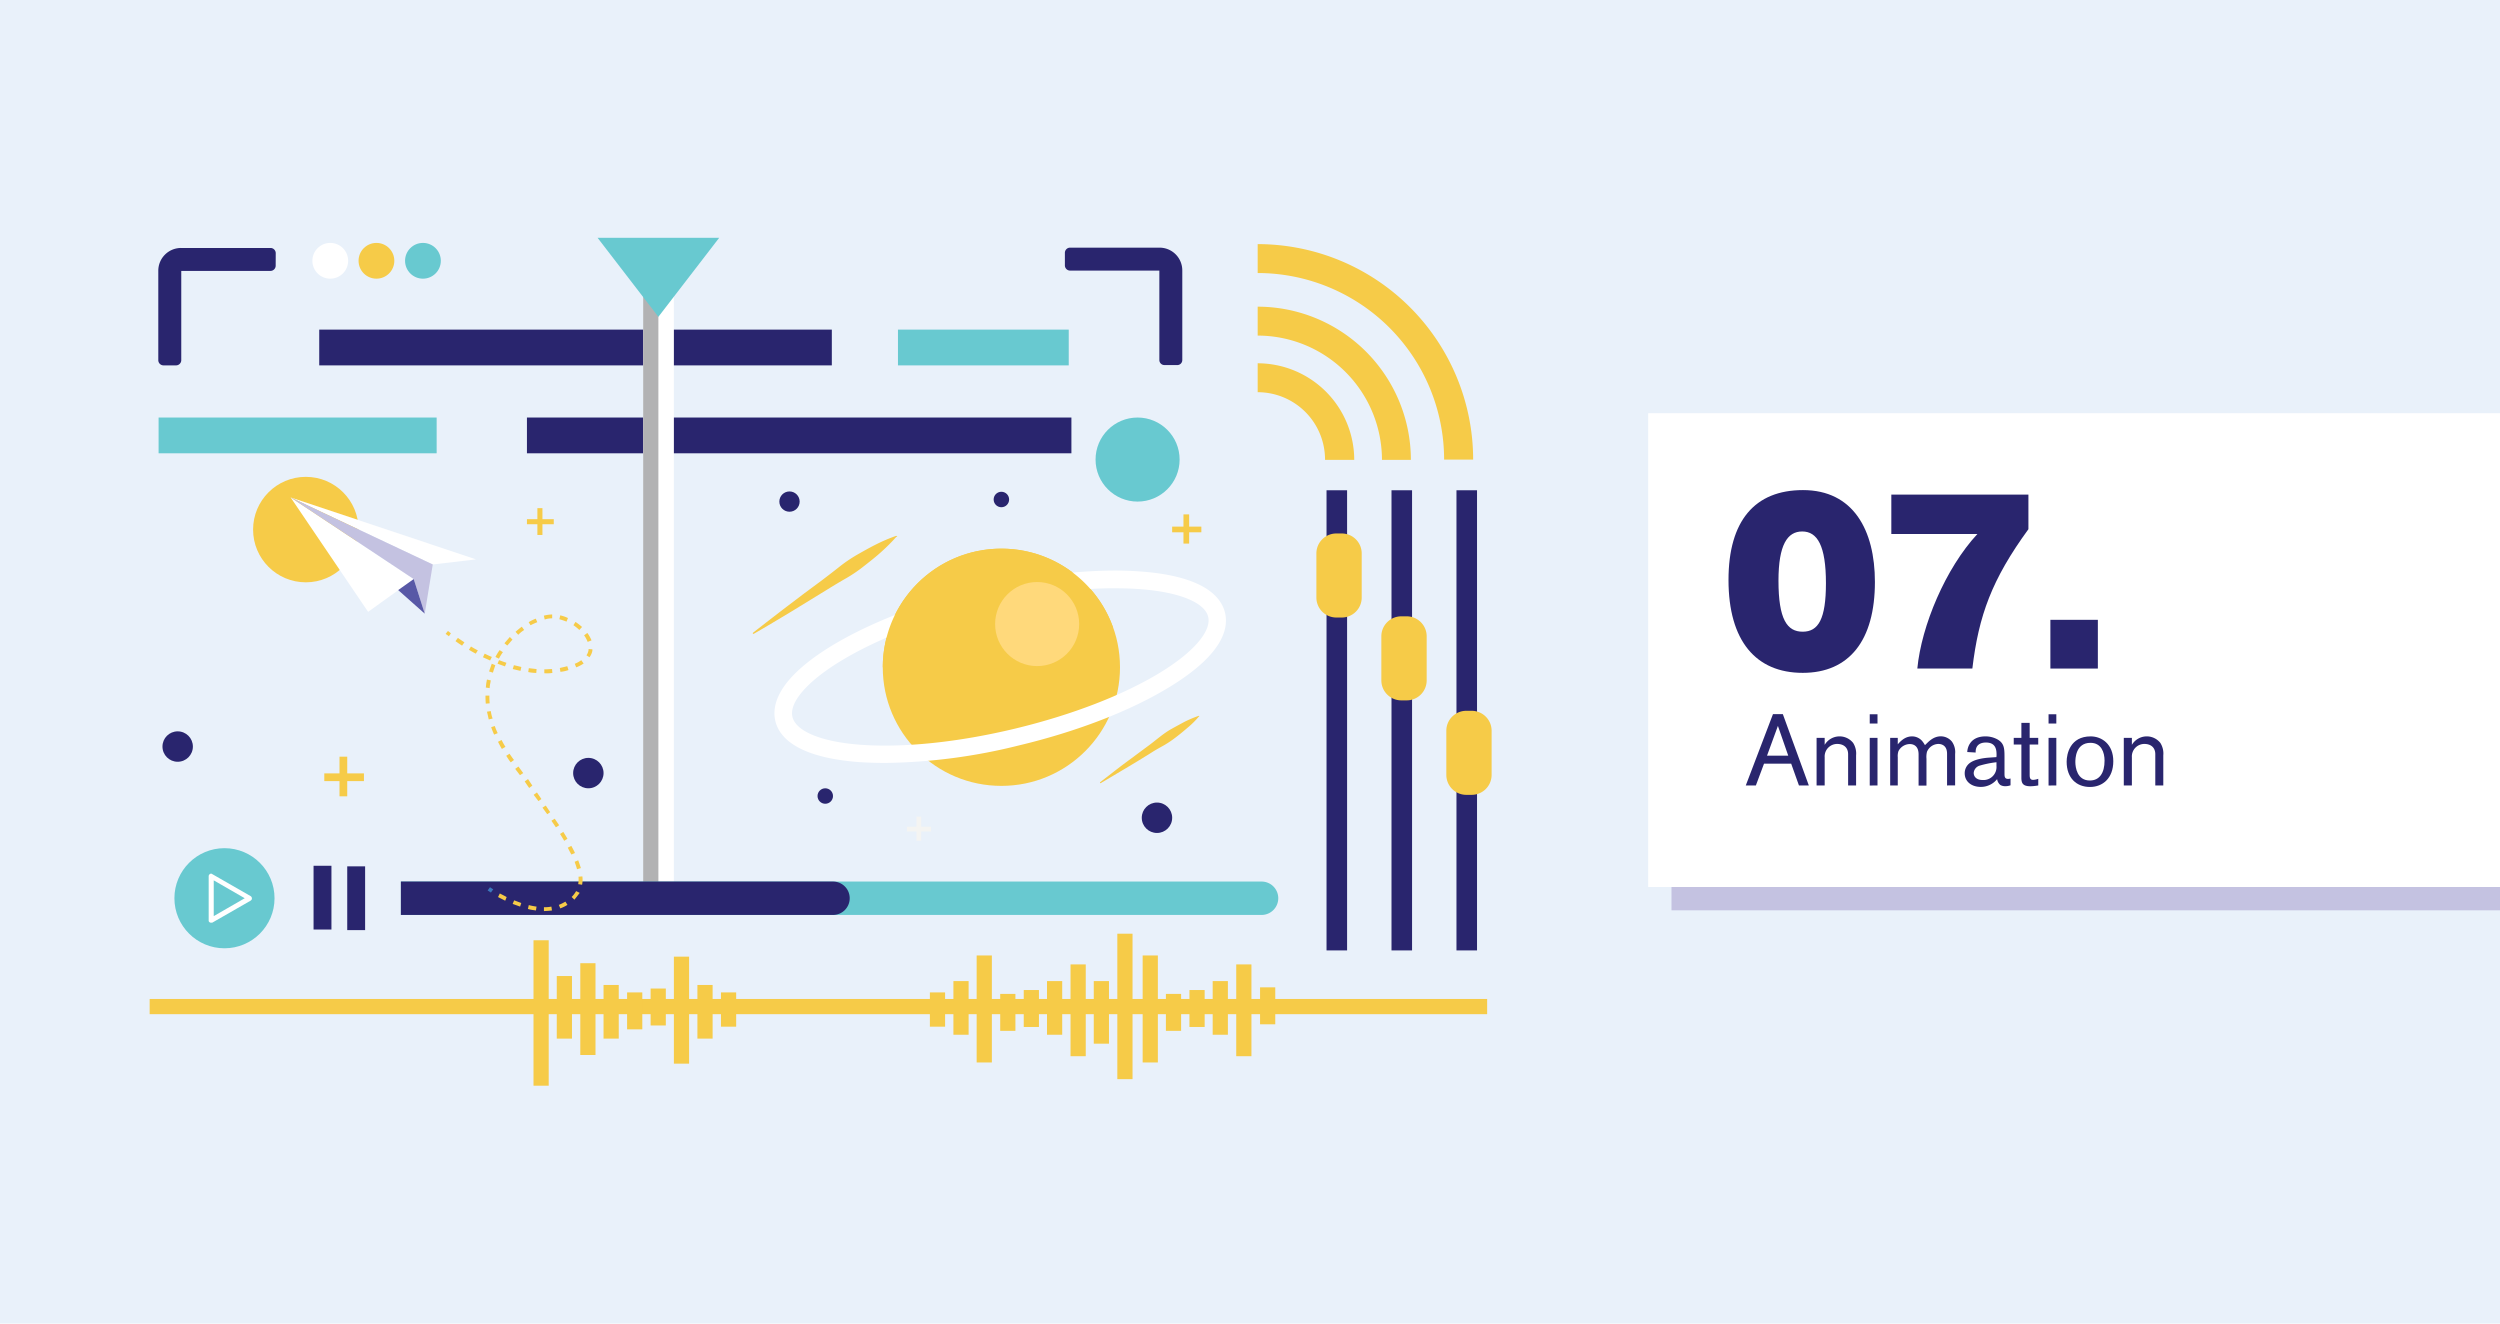 <svg viewBox="0 0 850 450" xmlns="http://www.w3.org/2000/svg"><path d="m0-24.37h850v499.37h-850z" fill="#e9f1fa"/><circle cx="103.98" cy="180.06" fill="#f6cb48" r="17.93"/><path d="m427.61 133.35v-9.83a32.88 32.88 0 0 1 32.83 32.83h-9.93a22.89 22.89 0 0 0 -22.9-23z" fill="#f6cb48"/><path d="m427.61 114.1v-9.83a52.14 52.14 0 0 1 52.09 52.08h-9.83a42.3 42.3 0 0 0 -42.26-42.25z" fill="#f6cb48"/><path d="m427.61 92.82v-9.82a73.3 73.3 0 0 1 73.26 73.26h-9.87a63.46 63.46 0 0 0 -63.43-63.43z" fill="#f6cb48"/><circle cx="76.32" cy="305.4" fill="#68c9d0" r="17.02"/><path d="m71.76 313.71a.63.63 0 0 1 -.41-.1.68.68 0 0 1 -.4-.71v-15a.87.87 0 0 1 .4-.71.62.62 0 0 1 .81 0l13.07 7.5a.94.94 0 0 1 .31 1.22l-.31.3-13.07 7.5zm.91-14.39v12.16l10.54-6.08z" fill="#fff"/><path d="m50.88 339.65h454.75v5.17h-454.75z" fill="#f6cb48"/><path d="m181.39 319.69h5.17v49.45h-5.17z" fill="#f6cb48"/><path d="m229.12 325.26h5.17v36.38h-5.17z" fill="#f6cb48"/><path d="m197.3 327.49h5.17v31.21h-5.17z" fill="#f6cb48"/><path d="m189.3 331.85h5.17v21.28h-5.17z" fill="#f6cb48"/><path d="m237.12 334.89h5.17v18.24h-5.17z" fill="#f6cb48"/><path d="m245.13 337.42h5.17v11.65h-5.17z" fill="#f6cb48"/><path d="m179.16 141.96h185.12v12.16h-185.12z" fill="#29256e"/><path d="m108.54 112.07h174.28v12.16h-174.28z" fill="#29256e"/><path d="m305.31 112.07h58.06v12.16h-58.06z" fill="#68c9d0"/><g fill="#f6cb48"><path d="m205.2 334.89h5.17v18.24h-5.17z"/><path d="m213.21 337.42h5.17v12.56h-5.17z"/><path d="m221.21 336.1h5.17v12.56h-5.17z"/><path d="m379.89 317.46h5.17v49.45h-5.17z"/><path d="m332.06 324.86h5.17v36.38h-5.17z"/><path d="m363.98 327.9h5.17v31.21h-5.17z"/><path d="m371.88 333.57h5.17v21.28h-5.17z"/><path d="m324.16 333.57h5.17v18.24h-5.17z"/><path d="m316.16 337.42h5.17v11.65h-5.17z"/><path d="m355.98 333.57h5.17v18.24h-5.17z"/><path d="m348.07 336.61h5.17v12.56h-5.17z"/><path d="m340.07 337.93h5.17v12.56h-5.17z"/><path d="m388.5 324.86h5.17v36.38h-5.17z"/><path d="m420.32 327.9h5.17v31.21h-5.17z"/><path d="m412.31 333.57h5.17v18.24h-5.17z"/><path d="m404.41 336.61h5.17v12.56h-5.17z"/><path d="m396.41 337.93h5.17v12.56h-5.17z"/><path d="m428.42 335.7h5.17v12.56h-5.17z"/></g><path d="m218.68 86.03h10.44v219.37h-10.44z" fill="#fff"/><path d="m218.68 86.03h5.17v219.37h-5.17z" fill="#b2b2b3"/><path d="m136.3 299.73h292.63a5.67 5.67 0 0 1 5.68 5.67 5.68 5.68 0 0 1 -5.68 5.68h-292.63z" fill="#68c9d0"/><path d="m136.3 299.73h146.92a5.66 5.66 0 0 1 5.68 5.67 5.67 5.67 0 0 1 -5.68 5.68h-146.92z" fill="#29256e"/><path d="m244.52 80.86h-41.34l20.67 26.86z" fill="#68c9d0"/><path d="m53.92 141.96h94.54v12.16h-94.54z" fill="#68c9d0"/><path d="m93.75 86a1.78 1.78 0 0 0 -1.75-1.69h-30.37a7.74 7.74 0 0 0 -7.81 7.8v30.4a1.78 1.78 0 0 0 1.73 1.72h4.35a1.78 1.78 0 0 0 1.73-1.72v-30.4h30.37a1.78 1.78 0 0 0 1.73-1.72z" fill="#29256e"/><path d="m400.26 124.13a1.71 1.71 0 0 0 1.72-1.72v-30.41a7.74 7.74 0 0 0 -7.8-7.8h-30.4a1.77 1.77 0 0 0 -1.72 1.72v4.36a1.77 1.77 0 0 0 1.72 1.72h30.4v30.4a1.71 1.71 0 0 0 1.72 1.72h4.36z" fill="#29256e"/><circle cx="112.29" cy="88.67" fill="#fff" r="6.08"/><circle cx="127.99" cy="88.67" fill="#f6cb48" r="6.08"/><circle cx="60.41" cy="253.83" fill="#29256e" r="5.17"/><circle cx="393.37" cy="278.04" fill="#29256e" r="5.17"/><circle cx="200.04" cy="262.85" fill="#29256e" r="5.17"/><circle cx="268.43" cy="170.54" fill="#29256e" r="3.45"/><circle cx="340.47" cy="169.83" fill="#29256e" r="2.63"/><circle cx="280.59" cy="270.65" fill="#29256e" r="2.63"/><circle cx="386.78" cy="156.25" fill="#68c9d0" r="14.29"/><circle cx="143.8" cy="88.67" fill="#68c9d0" r="6.08"/><path d="m451.02 166.69h6.99v156.45h-6.99z" fill="#29256e"/><path d="m454.36 181.38h1.83a6.79 6.79 0 0 1 6.79 6.79v15a6.79 6.79 0 0 1 -6.79 6.79h-1.83a6.79 6.79 0 0 1 -6.79-6.79v-15a6.79 6.79 0 0 1 6.79-6.79z" fill="#f6cb48"/><path d="m473.11 166.69h6.99v156.45h-6.99z" fill="#29256e"/><path d="m476.45 209.55h1.83a6.79 6.79 0 0 1 6.79 6.79v15a6.79 6.79 0 0 1 -6.79 6.79h-1.83a6.79 6.79 0 0 1 -6.79-6.79v-15a6.79 6.79 0 0 1 6.79-6.79z" fill="#f6cb48"/><path d="m495.2 166.69h6.99v156.45h-6.99z" fill="#29256e"/><path d="m498.54 241.67h1.83a6.79 6.79 0 0 1 6.78 6.79v15a6.79 6.79 0 0 1 -6.78 6.79h-1.83a6.79 6.79 0 0 1 -6.79-6.79v-15a6.79 6.79 0 0 1 6.79-6.79z" fill="#f6cb48"/><circle cx="340.47" cy="226.87" fill="#f6cb48" r="40.33"/><path d="m301 259.4q-4.71 0-9.12-.3c-21-1.63-27-8.52-28.27-14s.91-14.28 18.84-25.33c13.07-8 31.31-15.1 51.17-19.86s39.32-6.79 54.62-5.57c21 1.62 26.95 8.51 28.27 14s-.91 14.29-18.85 25.23c-13.07 8-31.21 15.1-51.17 19.86a195.91 195.91 0 0 1 -45.49 5.97zm78.08-59.4c-13.07 0-28.37 2-44.08 5.78-19.35 4.66-36.88 11.45-49.45 19.15-11.24 6.89-17.32 14-16.11 18.85 1.22 4.86 9.73 8.41 22.9 9.42 14.7 1.11 33.44-.81 52.79-5.47s36.87-11.43 49.45-19.13c11.25-6.89 17.33-14 16.21-18.85s-9.72-8.41-22.9-9.42q-4.25-.32-8.81-.31z" fill="#fff"/><path d="m300.15 226.87a40.3 40.3 0 0 1 78.22-13.67" fill="#f6cb48"/><path d="m106.61 294.36h6.08v21.68h-6.08z" fill="#29256e"/><path d="m115.43 257.27h2.63v13.48h-2.63z" fill="#f6cb48"/><path d="m110.26 262.95h13.48v2.63h-13.48z" fill="#f6cb48"/><path d="m311.6 277.64h1.62v8.21h-1.62z" fill="#f4f4f2"/><path d="m308.35 281.08h8.21v1.62h-8.21z" fill="#f4f4f2"/><path d="m182.71 172.77h1.72v9.12h-1.72z" fill="#f6cb48"/><path d="m179.16 176.52h9.12v1.72h-9.12z" fill="#f6cb48"/><path d="m402.38 174.89h1.93v9.93h-1.93z" fill="#f6cb48"/><path d="m398.53 179.05h9.93v1.93h-9.93z" fill="#f6cb48"/><path d="m118.06 294.56h6.08v21.68h-6.08z" fill="#29256e"/><path d="m305 182.39c0-.1-.2-.2-.3-.2a57 57 0 0 0 -6.89 2.94c-2.23 1.11-4.36 2.33-6.49 3.54a50.25 50.25 0 0 0 -6.08 4.16c-1.92 1.52-3.85 3-5.77 4.46l-5.88 4.35-5.88 4.46c-3.85 2.94-7.8 6-11.65 9a.37.37 0 0 0 -.1.3.35.35 0 0 0 .3.11c4.26-2.44 8.51-5 12.67-7.5l6.28-3.85 6.28-3.85c2.13-1.32 4.16-2.54 6.28-3.75a49.47 49.47 0 0 0 6.08-4.16c1.93-1.52 3.85-3 5.68-4.66a63.92 63.92 0 0 0 5.27-5.27c.2.13.31.02.2-.08z" fill="#f6cb48"/><path d="m407.75 243.49c0-.1-.1-.1-.2-.1a40 40 0 0 0 -4.76 2c-1.52.81-3 1.62-4.46 2.43s-2.84 1.82-4.15 2.84-2.64 2.12-4.06 3.14l-4.05 3-4.05 3c-2.64 2-5.37 4.15-8 6.18v.2c0 .1.1.1.2.1 2.94-1.72 5.78-3.44 8.72-5.17l4.36-2.63 4.25-2.63c1.42-.92 2.94-1.73 4.36-2.54a35.85 35.85 0 0 0 4.15-2.84c1.32-1 2.64-2.12 3.95-3.24a30 30 0 0 0 3.65-3.65c.09.01.09.01.09-.09z" fill="#f6cb48"/><circle cx="352.63" cy="212.18" fill="#ffd97b" r="14.29"/><path d="m152.62 216.34a9.32 9.32 0 0 0 -1.12-.81l.81-1s.41.31 1 .81z" fill="#f6cb48"/><path d="m181.49 309.45a11.84 11.84 0 0 1 -2-.4l.3-1.32a22 22 0 0 0 2.64.51l-.21 1.32zm3.45.31v-1.32a10.39 10.39 0 0 0 2.53-.2l.2 1.32a25.06 25.06 0 0 1 -2.73.2zm-8.11-1.52-2.53-.91.51-1.22 2.43.91zm-5.06-2-2.44-1.24.61-1.22c.81.41 1.62.81 2.33 1.22zm18.74 2.64-.51-1.22a15 15 0 0 0 2.23-1.11l.71 1.11a13.77 13.77 0 0 1 -2.43 1.19zm4.76-3-.91-.91a9.44 9.44 0 0 0 1.52-2l1.22.61c-.61.81-1.22 1.62-1.83 2.33zm1.32-5.27a10.52 10.52 0 0 0 .1-2.53l1.32-.11a9 9 0 0 1 -.1 2.84zm-.4-5.07c-.21-.81-.51-1.62-.81-2.53l1.21-.51c.3.81.61 1.72.91 2.64zm-1.93-5c-.4-.71-.81-1.52-1.22-2.33l1.22-.61c.41.81.91 1.62 1.22 2.43zm-2.43-4.66c-.41-.71-.91-1.52-1.42-2.33l1.11-.71c.51.81 1 1.62 1.42 2.33zm-2.83-4.59-1.52-2.23 1.12-.71 1.52 2.23zm-2.94-4.46-1.62-2.23 1.12-.71c.5.71 1 1.52 1.52 2.23zm-3-4.46-1.62-2.13 1.12-.81 1.52 2.23zm-3.14-4.46c-.5-.71-1-1.42-1.52-2.23l1.12-.81 1.48 2.23zm-3.14-4.36-1.62-2.12 1.11-.81 1.63 2.23zm-3.14-4.35-.61-.81c-.3-.51-.61-.92-.91-1.42l1.11-.71.92 1.32.6.81zm-3-4.56c-.51-.81-.91-1.62-1.32-2.43l1.22-.61a25 25 0 0 0 1.32 2.33zm-2.64-4.87a26.76 26.76 0 0 1 -1-2.53l1.22-.4a25 25 0 0 0 1 2.43zm-1.83-5.16c-.2-.92-.4-1.83-.6-2.64l1.31-.2a11.65 11.65 0 0 0 .61 2.53zm-1-5.37a25.19 25.19 0 0 1 -.1-2.74h1.32a23.13 23.13 0 0 0 .1 2.63zm0-5.48c.1-.6.1-1.11.2-1.72.1-.3.1-.71.21-1l1.31.3c-.1.31-.1.61-.2 1a8.86 8.86 0 0 0 -.2 1.62zm2.43-5.06-1.32-.41c.31-.91.61-1.72.92-2.63l1.21.51c-.3.91-.61 1.82-.81 2.53zm12-.2.2-1.32 2.64.3-.11 1.32a14.19 14.19 0 0 1 -2.73-.3zm-2.64-.41c-.91-.2-1.72-.4-2.63-.61l.4-1.31c.92.2 1.73.4 2.54.6zm8.11.81v-1.32c.91 0 1.72-.1 2.63-.1l.11 1.32a12.1 12.1 0 0 1 -2.74.1zm-13.38-2.33-2.53-.91.51-1.22c.81.31 1.62.61 2.53.91zm-5.06-2c-.81-.4-1.62-.71-2.43-1.11l.6-1.22c.82.41 1.63.81 2.44 1.12zm23.91 3.85-.2-1.31c.91-.21 1.82-.41 2.53-.61l.41 1.32a11 11 0 0 1 -2.74.6zm-20.87-4.45-1.22-.61a18.08 18.08 0 0 1 1.42-2.33l1.12.71a15.4 15.4 0 0 0 -1.35 2.2zm-7.91-1.73c-.81-.4-1.62-.91-2.33-1.31l.71-1.12c.81.51 1.52.91 2.33 1.32zm34.15 4.66-.5-1.21a9.61 9.61 0 0 0 2.22-1.22l.81 1.12a12.14 12.14 0 0 1 -2.53 1.31zm-38.81-7.39c-.81-.51-1.52-1-2.23-1.52l.82-1.12c.7.51 1.41 1 2.22 1.52zm15.41 0-1-.81 1.83-2.13.91.91c-.66.68-1.17 1.39-1.77 2zm28 4-1.11-.71a4.26 4.26 0 0 0 .71-1.82v-.31l1.31.1v.41a5.06 5.06 0 0 1 -.98 2.25zm-24.32-7.7-.91-1c.71-.61 1.42-1.22 2.13-1.73l.81 1.12a10 10 0 0 0 -2 1.62zm23.61 2.43a9.64 9.64 0 0 0 -1.21-2.23l1.11-.81a12.6 12.6 0 0 1 1.42 2.53zm-19.35-5.57-.71-1.12a13.75 13.75 0 0 1 2.43-1.21l.51 1.21a23.24 23.24 0 0 0 -2.3 1.04zm16.51 1.52a14.48 14.48 0 0 0 -2-1.62l.71-1.12a20 20 0 0 1 2.23 1.72zm-11.75-3.55-.3-1.32a12.88 12.88 0 0 1 2.83-.4v1.32a7.07 7.07 0 0 0 -2.53.4zm7.4.71a23.07 23.07 0 0 0 -2.43-.81l.3-1.32a12.2 12.2 0 0 1 2.63.91z" fill="#f6cb48"/><path d="m166.9 303.48a9.28 9.28 0 0 0 -1.11-.71l.81-1.12a10 10 0 0 0 1.11.71z" fill="#3b79bd"/><path d="m98.81 169.12 26.35 38.91 15.5-11.15z" fill="#fff"/><path d="m98.81 169.12 63.03 21.07-14.7 1.73z" fill="#fff"/><path d="m147.14 191.92-2.73 16.72-3.75-11.76-41.85-27.76z" fill="#c4c2e1"/><path d="m135.39 200.63 9.02 8.01-3.75-11.76z" fill="#5858a6"/><path d="m568.31 148.42h289.62v161.09h-289.62z" fill="#c4c2e1"/><path d="m560.38 140.49h289.62v161.09h-289.62z" fill="#fff"/><path d="m612.92 228.77c-15.88 0-25.23-10.82-25.23-31.59 0-20.17 9-30.55 25.32-30.55 17.08 0 24.46 13.56 24.46 31.24 0 19.91-8.76 30.9-24.55 30.9zm-.17-48.07c-5.06 0-8.07 4.55-8.07 16.74 0 13.13 2.92 17.34 8.24 17.34s7.9-4.3 7.9-16.48c0-12.79-2.92-17.6-8.07-17.6z" fill="#29256e"/><path d="m643.05 168.17h46.61v11.76c-12.45 17.08-16.91 29.35-19.06 47.38h-18.71c1.38-14.51 9.62-34.16 20.43-45.75h-29.27z" fill="#29256e"/><path d="m713.27 227.31h-16.14v-16.57h16.14z" fill="#29256e"/><path d="m611.64 267.05-2.64-7.41h-9.23l-2.77 7.41h-3.43l9.24-24.24h3.36l8.83 24.24zm-7.15-20.25-3.7 10.12h7.21z" fill="#29256e"/><path d="m628.36 267.05v-10.61c0-2.5-1.79-3.5-3.68-3.5a4.25 4.25 0 0 0 -4.29 4.53v9.58h-2.75v-16.17h2.75v2.37a5.89 5.89 0 0 1 9.68-.65 6.75 6.75 0 0 1 1 4.22v10.23z" fill="#29256e"/><path d="m635.71 246v-3.16h2.64v3.16zm0 21.08v-16.2h2.64v16.17z" fill="#29256e"/><path d="m662 267.05v-10.78c0-2.85-1.89-3.33-2.95-3.33a4.29 4.29 0 0 0 -3.88 2.68 7.41 7.41 0 0 0 -.17 2.38v9.1h-2.68v-10.59c0-3.19-2.06-3.53-3-3.53a4.4 4.4 0 0 0 -3.84 2.4 5.11 5.11 0 0 0 -.24 2.06v9.61h-2.58v-16.17h2.58v2.2c1.34-1.58 2.85-2.71 4.87-2.71a4.53 4.53 0 0 1 3.37 1.51 8.66 8.66 0 0 1 1 1.47c1-.89 2.64-3 5.42-3a4.93 4.93 0 0 1 3.74 1.78 6.15 6.15 0 0 1 1.1 4.22v10.68z" fill="#29256e"/><path d="m678.83 256.82c0-1.51 0-4.36-3.61-4.36-2.26 0-3.5 1.13-3.5 3.16v.24l-2.85-.17c0-.79.48-5.32 6.22-5.32a8.45 8.45 0 0 1 4 1c2.3 1.3 2.44 3 2.44 5.87v5.7c0 1 0 1.89 1.23 1.89a3.06 3.06 0 0 0 .82-.14v2.31a5.11 5.11 0 0 1 -1.75.31 3.39 3.39 0 0 1 -1.71-.41 3.2 3.2 0 0 1 -1.1-2 7.1 7.1 0 0 1 -5.53 2.65c-3.23 0-5.49-1.86-5.49-4.64a4.32 4.32 0 0 1 1.75-3.5c1.65-1.23 4.5-1.68 6.56-1.82l2.47-.17zm-5.77 3.5a2.82 2.82 0 0 0 -2 2.48c0 1.2.89 2.4 3 2.4a4.42 4.42 0 0 0 4.74-4.77v-1.27a34 34 0 0 0 -5.74 1.16z" fill="#29256e"/><path d="m690.09 263.55c0 1.17.34 1.61 1.2 1.61a5.85 5.85 0 0 0 1.72-.37v2.26a17.11 17.11 0 0 1 -2.61.28c-2.68 0-3.13-1.07-3.13-2.92v-11.26h-2.6v-2.27h2.6v-5.11h2.82v5.11h2.91v2.27h-2.92z" fill="#29256e"/><path d="m696.51 246v-3.16h2.64v3.16zm0 21.08v-16.2h2.64v16.17z" fill="#29256e"/><path d="m710.83 250.37c3.77 0 7.69 2.64 7.69 8.44s-3.61 8.76-7.93 8.76c-4.53 0-7.93-3-7.93-8.59 0-2.61 1.16-8.61 8.17-8.61zm-.28 15c3.3 0 5-2.57 5-6.76 0-2.78-1.1-6.05-4.78-6.05-5.11 0-5.15 5.53-5.15 6.56.02 1.88.61 6.25 4.93 6.25z" fill="#29256e"/><path d="m732.8 267.05v-10.61c0-2.5-1.78-3.5-3.67-3.5a4.25 4.25 0 0 0 -4.29 4.53v9.58h-2.75v-16.17h2.75v2.37a5.89 5.89 0 0 1 9.68-.65 6.75 6.75 0 0 1 1 4.22v10.23z" fill="#29256e"/></svg>